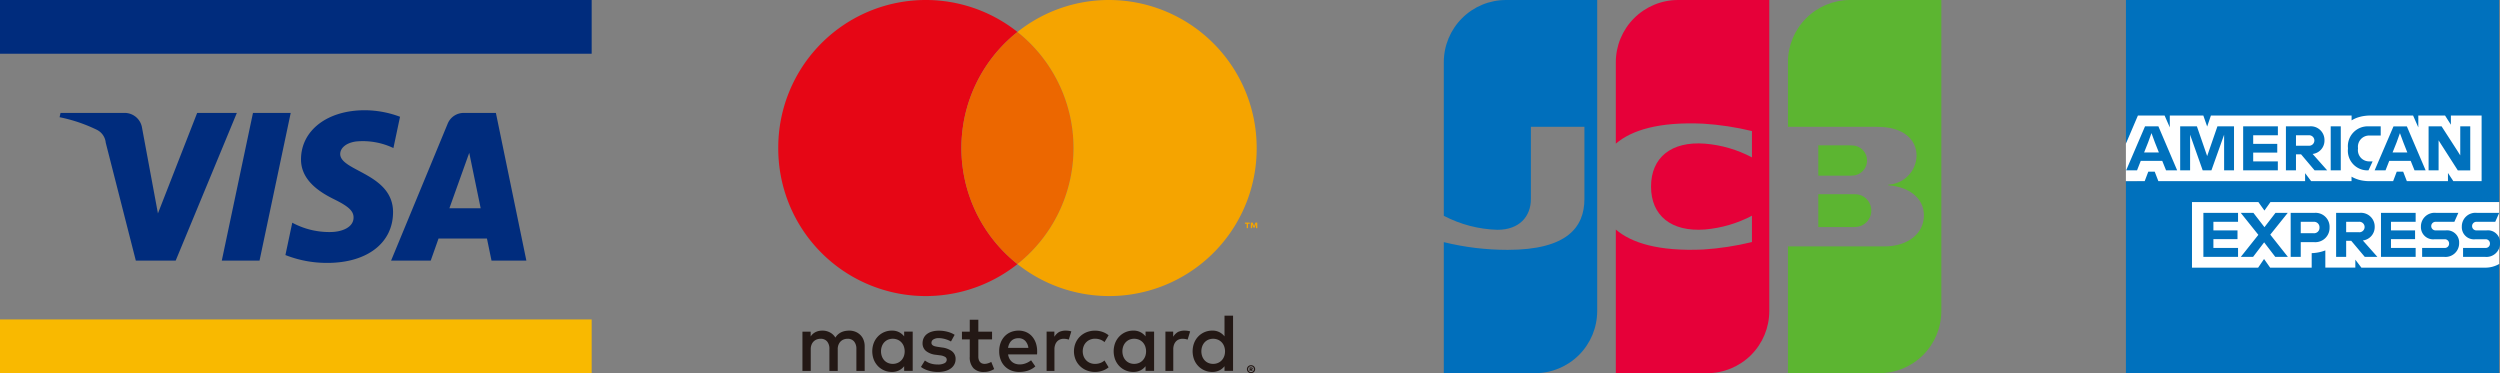 <svg xmlns="http://www.w3.org/2000/svg" xmlns:xlink="http://www.w3.org/1999/xlink" width="267.963" height="40" viewBox="0 0 267.963 40"><rect x="0" y="0" width="267.963" height="40" fill="#808080" stroke="none"/><defs><clipPath id="a"><path d="M287.892,53.353v3.52h3.863a3.047,3.047,0,0,0,.456-.051,1.759,1.759,0,0,0,0-3.428,2.73,2.73,0,0,0-.456-.041Z" transform="translate(-287.892 -53.353)" fill="none"/></clipPath><linearGradient id="b" x1="-22.719" y1="6.335" x2="-22.64" y2="6.335" gradientUnits="objectBoundingBox"><stop offset="0" stop-color="#007940"/><stop offset="0.247" stop-color="#19893b"/><stop offset="0.75" stop-color="#49a834"/><stop offset="1" stop-color="#5cb531"/></linearGradient><clipPath id="c"><path d="M287.3,6.941a6.669,6.669,0,0,0-6.665,6.671v6.92h9.434c.218,0,.483.017.647.021,2.141.115,3.709,1.205,3.709,3.106a3.172,3.172,0,0,1-3.027,3.068v.079c2.159.145,3.813,1.336,3.813,3.21,0,2.029-1.811,3.336-4.238,3.336H280.638V46.941h9.773a6.661,6.661,0,0,0,6.668-6.663V6.941Z" transform="translate(-280.638 -6.941)" fill="none"/></clipPath><linearGradient id="d" x1="-7.655" y1="1.078" x2="-7.628" y2="1.078" gradientUnits="objectBoundingBox"><stop offset="0" stop-color="#007940"/><stop offset="0.247" stop-color="#19893b"/><stop offset="0.749" stop-color="#49a834"/><stop offset="0.999" stop-color="#5cb531"/><stop offset="1" stop-color="#5cb531"/></linearGradient><clipPath id="e"><path d="M287.892,41.681v3.246h3.5a3.433,3.433,0,0,0,.385-.028,1.617,1.617,0,0,0,0-3.186c-.073-.006-.257-.031-.385-.031Z" transform="translate(-287.892 -41.681)" fill="none"/></clipPath><linearGradient id="f" x1="-24.693" y1="8.483" x2="-24.607" y2="8.483" xlink:href="#b"/><clipPath id="g"><path d="M205.055,6.941a6.668,6.668,0,0,0-6.668,6.671v16.46a13.2,13.2,0,0,0,5.758,1.5c2.317,0,3.576-1.405,3.576-3.3V20.533h5.738v7.737c0,3.025-1.863,5.452-8.23,5.452a28.532,28.532,0,0,1-6.842-.827V46.941h9.77a6.666,6.666,0,0,0,6.672-6.663V6.941Z" transform="translate(-198.388 -6.941)" fill="none"/></clipPath><linearGradient id="h" x1="-5.411" y1="1.078" x2="-5.384" y2="1.078" gradientUnits="objectBoundingBox"><stop offset="0" stop-color="#1f286f"/><stop offset="0.12" stop-color="#1a3179"/><stop offset="0.707" stop-color="#075da9"/><stop offset="1" stop-color="#006fbc"/></linearGradient><clipPath id="i"><path d="M246.167,6.941a6.674,6.674,0,0,0-6.671,6.671v8.727c1.688-1.448,4.614-2.359,9.366-2.143a30.247,30.247,0,0,1,5.227.792v2.822a13.013,13.013,0,0,0-5.048-1.471c-3.6-.274-5.769,1.484-5.769,4.6s2.172,4.873,5.769,4.6a13.266,13.266,0,0,0,5.048-1.475v2.822a30.419,30.419,0,0,1-5.227.8c-4.752.21-7.677-.693-9.366-2.141V46.941h9.779a6.662,6.662,0,0,0,6.672-6.663V6.941Z" transform="translate(-239.496 -6.941)" fill="none"/></clipPath><linearGradient id="j" x1="-6.529" y1="1.078" x2="-6.502" y2="1.078" gradientUnits="objectBoundingBox"><stop offset="0" stop-color="#6c2c2f"/><stop offset="0.409" stop-color="#a31733"/><stop offset="0.804" stop-color="#d30637"/><stop offset="1" stop-color="#e60039"/></linearGradient></defs><g transform="translate(-322 -783)"><g transform="translate(549.868 783)"><path d="M450.409,31.4V28.062h2.2V6.4h-40V21.778l1.618-1.751-.42,5.791h-1.2V46.4h40V34.7c-.06.037-2.135.051-2.2.083V31.4Z" transform="translate(-412.607 -6.403)" fill="#0071bd"/><path d="M452.616,50.257V43.626H428.091l-.644.908-.645-.908h-7.118v7.028h7.092l.632-.929.654.929h4.452V49.1h-.138a4.408,4.408,0,0,0,1.6-.294v1.843h3.216V49.8l.65.855h13.249a2.958,2.958,0,0,0,1.527-.4m-4.924-8.874h3.033V34.35h-3.292v.985l-.625-.985h-2.867v1.271l-.559-1.271h-4.62a4.269,4.269,0,0,0-.6.043,3.692,3.692,0,0,0-.563.12,3.163,3.163,0,0,0-.81.358V34.35H421.711l-.4,1.179L420.9,34.35h-3.595v1.271l-.556-1.271h-2.862L412.6,37.368v4.015h2.014L415,40.366h.688l.392,1.017h15.728v-.856l.648.856h4.329V40.9a2.894,2.894,0,0,0,.372.187,3.7,3.7,0,0,0,.382.138,3.773,3.773,0,0,0,.538.114,4.367,4.367,0,0,0,.607.044h2.559l.388-1.017h.688l.394,1.017h4.407v-.877Z" transform="translate(-412.603 -21.966)" fill="#fff"/><path d="M435.053,58.849v-.957h-3.715v4.714h3.715v-.957h-2.641v-.942h2.583v-.936h-2.583v-.922Zm3.988,3.757h1.351l-1.885-2.379,1.874-2.335h-1.315l-1.182,1.535L436.7,57.892h-1.355l1.886,2.356-1.878,2.358h1.315l1.182-1.555Zm1.653-4.714v4.714h1.08V61.03h1.432a1.531,1.531,0,0,0,1.658-1.567,1.5,1.5,0,0,0-1.615-1.571Zm3.089,1.576a.582.582,0,0,1-.629.607h-1.38V58.849h1.38a.586.586,0,0,1,.629.619m2.859,1.421h.546l1.447,1.718h1.353l-1.559-1.757A1.44,1.44,0,0,0,449.7,59.4a1.47,1.47,0,0,0-1.617-1.507h-2.518v4.714h1.077Zm1.348-2.039a.562.562,0,1,1,0,1.116h-1.348V58.849Zm6.1,0v-.957h-3.716v4.714h3.716v-.957h-2.644v-.942h2.582v-.936h-2.582v-.922Zm3.1,2.8h-2.405v.957h2.344a1.46,1.46,0,0,0,1.622-1.48,1.3,1.3,0,0,0-1.461-1.355h-1.069a.461.461,0,1,1,0-.922h2.02l.424-.957h-2.385a1.459,1.459,0,0,0-1.624,1.462,1.306,1.306,0,0,0,1.461,1.365h1.073a.454.454,0,0,1,.484.474.449.449,0,0,1-.484.456m4.382,0h-2.4v.957h2.344a1.459,1.459,0,0,0,1.621-1.48,1.3,1.3,0,0,0-1.46-1.355H460.6a.461.461,0,1,1,0-.922h2.021l.424-.957h-2.383a1.458,1.458,0,0,0-1.623,1.462,1.3,1.3,0,0,0,1.46,1.365h1.07a.454.454,0,0,1,.484.474.449.449,0,0,1-.484.456" transform="translate(-423.036 -35.076)" fill="#0071bd"/><path d="M416.937,41.68h1.189l-2.011-4.714h-1.433L412.66,41.68h1.166l.4-1.018h2.3Zm-1.921-3,.357-.99.364.99.43,1.083h-1.583Zm5.847,3h.936l1.36-3.817V41.68h1.061V36.966h-1.778l-1.1,3.187-1.1-3.187h-1.792V41.68h1.063V37.863Zm8.06-3.757v-.957H425.2V41.68h3.717v-.957h-2.641v-.941h2.579v-.938h-2.579v-.922Zm1.939,2.041h.546l1.449,1.716h1.349l-1.56-1.756a1.436,1.436,0,0,0,1.27-1.449,1.469,1.469,0,0,0-1.613-1.51h-2.519V41.68h1.077Zm1.346-2.041a.563.563,0,1,1,0,1.119h-1.346V37.923Zm2.376,3.757h1.08V36.966h-1.08V41.68Zm4.008,0h.042l.445-.961h-.31a1.2,1.2,0,0,1-1.26-1.353v-.082a1.2,1.2,0,0,1,1.246-1.333h1.19v-.985h-1.28a2.127,2.127,0,0,0-2.233,2.31v.1a2.1,2.1,0,0,0,2.16,2.307m4.977,0h1.191l-2.014-4.714h-1.432l-2.022,4.714h1.167l.4-1.018h2.3Zm-1.92-3,.355-.99.366.99.428,1.083h-1.583Zm4.714.121,1.845,2.881h1.333V36.966h-1.071v3.113l-.288-.46-1.713-2.654h-1.393V41.68h1.072V38.464Z" transform="translate(-412.635 -23.423)" fill="#0071bd"/></g><g transform="translate(476.755 783)"><g transform="translate(0 0)"><g transform="translate(40.14 20.815)" clip-path="url(#a)"><rect width="5.683" height="3.52" transform="translate(0 0)" fill="url(#b)"/></g><g transform="translate(36.887)" clip-path="url(#c)"><rect width="16.442" height="40" transform="translate(0 0)" fill="url(#d)"/></g><g transform="translate(40.14 15.58)" clip-path="url(#e)"><rect width="5.229" height="3.246" transform="translate(0 0)" fill="url(#f)"/></g><g clip-path="url(#g)"><rect width="16.442" height="40" transform="translate(0 0)" fill="url(#h)"/></g><g transform="translate(18.436)" clip-path="url(#i)"><rect width="16.451" height="40" transform="translate(0 0)" fill="url(#j)"/></g></g></g><g transform="translate(405.418 783)"><path d="M225.681,80.224a1.545,1.545,0,0,0-.524-.345,1.748,1.748,0,0,0-.663-.123,2.472,2.472,0,0,0-.4.033,1.735,1.735,0,0,0-.4.116,1.525,1.525,0,0,0-.375.231,1.388,1.388,0,0,0-.31.371,1.505,1.505,0,0,0-.575-.551,1.686,1.686,0,0,0-.829-.2,1.936,1.936,0,0,0-.325.028,1.493,1.493,0,0,0-.332.1,1.332,1.332,0,0,0-.59.5v-.514h-.882v4.21h.891V81.742a1.246,1.246,0,0,1,.085-.477,1.023,1.023,0,0,1,.226-.349.953.953,0,0,1,.333-.213,1.138,1.138,0,0,1,.408-.072.873.873,0,0,1,.7.286,1.206,1.206,0,0,1,.249.817v2.342h.891V81.742a1.246,1.246,0,0,1,.085-.477,1.029,1.029,0,0,1,.226-.349.952.952,0,0,1,.333-.213,1.133,1.133,0,0,1,.407-.072.875.875,0,0,1,.7.286,1.213,1.213,0,0,1,.248.817v2.342h.89V81.43a1.842,1.842,0,0,0-.121-.677,1.527,1.527,0,0,0-.342-.53" transform="translate(-216.885 -44.319)" fill="#231815"/><path d="M239.786,80.376a1.586,1.586,0,0,0-1.319-.62,2.043,2.043,0,0,0-1.49.624,2.133,2.133,0,0,0-.447.7,2.523,2.523,0,0,0,0,1.78,2.13,2.13,0,0,0,.447.7,2.045,2.045,0,0,0,1.49.624,1.674,1.674,0,0,0,.776-.167,1.62,1.62,0,0,0,.543-.448v.505h.916v-4.21h-.916Zm-.035,2.131a1.274,1.274,0,0,1-.259.426,1.186,1.186,0,0,1-.4.283,1.358,1.358,0,0,1-1.05,0,1.2,1.2,0,0,1-.4-.29,1.279,1.279,0,0,1-.249-.429,1.6,1.6,0,0,1,0-1.046,1.281,1.281,0,0,1,.249-.428,1.189,1.189,0,0,1,.4-.29,1.361,1.361,0,0,1,1.05,0,1.2,1.2,0,0,1,.4.283,1.276,1.276,0,0,1,.259.427,1.605,1.605,0,0,1,0,1.072" transform="translate(-226.292 -44.319)" fill="#231815"/><path d="M251.471,81.97a2.259,2.259,0,0,0-1.074-.4l-.434-.066q-.145-.022-.272-.051a.9.9,0,0,1-.219-.077.424.424,0,0,1-.147-.123.305.305,0,0,1-.055-.185.419.419,0,0,1,.208-.363,1.053,1.053,0,0,1,.585-.138,2.123,2.123,0,0,1,.388.035,3.212,3.212,0,0,1,.362.088,2.623,2.623,0,0,1,.312.116,2.562,2.562,0,0,1,.237.121l.394-.716a2.691,2.691,0,0,0-.767-.327,3.617,3.617,0,0,0-.934-.116,2.564,2.564,0,0,0-.723.094,1.649,1.649,0,0,0-.546.268,1.167,1.167,0,0,0-.347.424,1.283,1.283,0,0,0-.121.563,1.04,1.04,0,0,0,.362.824,2.017,2.017,0,0,0,1.063.411l.438.057a1.369,1.369,0,0,1,.552.169.346.346,0,0,1,.175.3.42.42,0,0,1-.241.375,1.464,1.464,0,0,1-.714.139,2.733,2.733,0,0,1-.463-.035,2.329,2.329,0,0,1-.373-.095,1.8,1.8,0,0,1-.3-.136,2.263,2.263,0,0,1-.248-.164l-.425.69a2.269,2.269,0,0,0,.478.277,3.283,3.283,0,0,0,.491.164,3,3,0,0,0,.456.079q.215.02.377.02a2.986,2.986,0,0,0,.809-.1,1.817,1.817,0,0,0,.6-.284,1.252,1.252,0,0,0,.373-.435,1.2,1.2,0,0,0,.129-.556,1.007,1.007,0,0,0-.386-.842" transform="translate(-232.85 -44.324)" fill="#231815"/><path d="M270.581,80.369a1.794,1.794,0,0,0-.627-.453,1.981,1.981,0,0,0-.8-.16,2.175,2.175,0,0,0-.848.16,1.911,1.911,0,0,0-.66.453,2.063,2.063,0,0,0-.429.7,2.547,2.547,0,0,0-.153.9,2.514,2.514,0,0,0,.158.91,2.023,2.023,0,0,0,.443.7,1.967,1.967,0,0,0,.679.448,2.315,2.315,0,0,0,.868.158,3.1,3.1,0,0,0,.909-.132,2.287,2.287,0,0,0,.817-.461l-.456-.655a2.05,2.05,0,0,1-.581.327,1.826,1.826,0,0,1-.633.116,1.482,1.482,0,0,1-.429-.062,1.12,1.12,0,0,1-.373-.191,1.145,1.145,0,0,1-.285-.331,1.375,1.375,0,0,1-.162-.488h3.1c.006-.053.01-.108.013-.167s0-.117,0-.176a2.629,2.629,0,0,0-.147-.9,2.119,2.119,0,0,0-.408-.7m-2.562,1.241a1.578,1.578,0,0,1,.123-.42,1.132,1.132,0,0,1,.225-.329.944.944,0,0,1,.329-.213,1.19,1.19,0,0,1,.436-.075.974.974,0,0,1,.715.272,1.318,1.318,0,0,1,.35.765Z" transform="translate(-243.384 -44.319)" fill="#231815"/><path d="M298.175,80.376a1.586,1.586,0,0,0-1.319-.62,2.043,2.043,0,0,0-1.49.624,2.133,2.133,0,0,0-.447.7,2.523,2.523,0,0,0,0,1.78,2.13,2.13,0,0,0,.447.7,2.045,2.045,0,0,0,1.49.624,1.674,1.674,0,0,0,.776-.167,1.617,1.617,0,0,0,.543-.448v.505h.916v-4.21h-.916Zm-.035,2.131a1.282,1.282,0,0,1-.259.426,1.185,1.185,0,0,1-.4.283,1.358,1.358,0,0,1-1.05,0,1.2,1.2,0,0,1-.4-.29,1.281,1.281,0,0,1-.25-.429,1.6,1.6,0,0,1,0-1.046,1.283,1.283,0,0,1,.25-.428,1.189,1.189,0,0,1,.4-.29,1.361,1.361,0,0,1,1.05,0,1.2,1.2,0,0,1,.4.283,1.283,1.283,0,0,1,.259.427,1.613,1.613,0,0,1,0,1.072" transform="translate(-258.807 -44.319)" fill="#231815"/><path d="M260.921,81.779a1.232,1.232,0,0,1-.436.084.756.756,0,0,1-.261-.044.547.547,0,0,1-.21-.138.669.669,0,0,1-.143-.244,1.094,1.094,0,0,1-.053-.36V79.244h1.471v-.835h-1.471V77.134h-.92v1.275h-.837v.835h.837v1.85a1.69,1.69,0,0,0,.4,1.237,1.5,1.5,0,0,0,1.111.4,1.977,1.977,0,0,0,.717-.123,3,3,0,0,0,.391-.185l-.313-.769a2.3,2.3,0,0,1-.28.128" transform="translate(-238.373 -42.862)" fill="#231815"/><path d="M280.6,79.756a1.683,1.683,0,0,0-.7.14,1.49,1.49,0,0,0-.522.522v-.553h-.832v4.21h.841V81.76a1.436,1.436,0,0,1,.074-.479,1.039,1.039,0,0,1,.206-.356.856.856,0,0,1,.315-.22,1.063,1.063,0,0,1,.4-.075,1.805,1.805,0,0,1,.359.04,1.587,1.587,0,0,1,.184.05l.271-.879a1.746,1.746,0,0,0-.225-.056,2.283,2.283,0,0,0-.379-.028" transform="translate(-249.784 -44.319)" fill="#231815"/><path d="M309.338,79.756a1.683,1.683,0,0,0-.7.14,1.49,1.49,0,0,0-.522.522v-.553h-.832v4.21h.841V81.76a1.436,1.436,0,0,1,.074-.479,1.037,1.037,0,0,1,.206-.356.856.856,0,0,1,.316-.22,1.063,1.063,0,0,1,.4-.075,1.8,1.8,0,0,1,.359.04,1.585,1.585,0,0,1,.184.05l.271-.879a1.748,1.748,0,0,0-.225-.056,2.283,2.283,0,0,0-.379-.028" transform="translate(-265.786 -44.319)" fill="#231815"/><path d="M317.274,76.152v2.221a1.586,1.586,0,0,0-1.319-.62,2.045,2.045,0,0,0-1.49.624,2.132,2.132,0,0,0-.447.7,2.523,2.523,0,0,0,0,1.78,2.129,2.129,0,0,0,.447.7,2.047,2.047,0,0,0,1.49.624,1.674,1.674,0,0,0,.776-.167,1.615,1.615,0,0,0,.543-.448v.505h.916V76.152Zm-.035,4.353a1.275,1.275,0,0,1-.259.426,1.186,1.186,0,0,1-.4.283,1.357,1.357,0,0,1-1.049,0,1.193,1.193,0,0,1-.4-.29,1.278,1.278,0,0,1-.25-.429,1.6,1.6,0,0,1,0-1.046,1.281,1.281,0,0,1,.25-.428,1.187,1.187,0,0,1,.4-.29,1.36,1.36,0,0,1,1.049,0,1.2,1.2,0,0,1,.4.283,1.276,1.276,0,0,1,.259.427,1.605,1.605,0,0,1,0,1.072" transform="translate(-269.443 -42.316)" fill="#231815"/><path d="M286.468,81a1.228,1.228,0,0,1,.417-.277,1.363,1.363,0,0,1,.522-.1,1.62,1.62,0,0,1,.573.1,1.369,1.369,0,0,1,.445.266l.441-.735a2.224,2.224,0,0,0-.559-.326,2.481,2.481,0,0,0-1.8,0,2.175,2.175,0,0,0-.714.466,2.146,2.146,0,0,0-.471.7,2.343,2.343,0,0,0,0,1.758,2.144,2.144,0,0,0,.471.7,2.169,2.169,0,0,0,.714.466,2.481,2.481,0,0,0,1.8,0,2.237,2.237,0,0,0,.559-.326l-.441-.735a1.385,1.385,0,0,1-.445.266,1.63,1.63,0,0,1-.573.1,1.363,1.363,0,0,1-.522-.1,1.228,1.228,0,0,1-.417-.277,1.285,1.285,0,0,1-.276-.427,1.533,1.533,0,0,1,0-1.094,1.287,1.287,0,0,1,.276-.426" transform="translate(-253.457 -44.319)" fill="#231815"/><path d="M327.436,88.09a.433.433,0,0,1,.172.034.451.451,0,0,1,.14.092.442.442,0,0,1,.094.136.424.424,0,0,1,0,.333.452.452,0,0,1-.094.137.445.445,0,0,1-.14.092.433.433,0,0,1-.172.034.448.448,0,0,1-.175-.034.442.442,0,0,1-.14-.092.436.436,0,0,1-.094-.137.429.429,0,0,1,0-.333.427.427,0,0,1,.094-.136.451.451,0,0,1,.315-.126m0,.74a.3.3,0,0,0,.12-.024.307.307,0,0,0,.163-.165.32.32,0,0,0,0-.243.306.306,0,0,0-.065-.1.314.314,0,0,0-.1-.066.3.3,0,0,0-.12-.024.312.312,0,0,0-.221.091.293.293,0,0,0-.066.1.319.319,0,0,0,0,.243.3.3,0,0,0,.066.1.314.314,0,0,0,.1.067.31.31,0,0,0,.122.024m.025-.5a.178.178,0,0,1,.119.035.116.116,0,0,1,.04.093.107.107,0,0,1-.029.076.15.15,0,0,1-.085.04l.118.137H327.5l-.106-.133h-.012v.133h-.107v-.381Zm-.082.093v.07h.08a.081.081,0,0,0,.038-.008.029.029,0,0,0,.013-.027.03.03,0,0,0-.013-.027.07.07,0,0,0-.038-.008Z" transform="translate(-276.76 -48.95)" fill="#231815"/><path d="M233.262,15.867a15.849,15.849,0,0,1,6.009-12.441,15.811,15.811,0,0,0-25.64,12.441,15.811,15.811,0,0,0,25.64,12.441,15.849,15.849,0,0,1-6.009-12.441" transform="translate(-213.631 0)" fill="#e60615"/><path d="M257.932,20.152a15.85,15.85,0,0,0,6.009,12.441,15.884,15.884,0,0,0,0-24.882,15.849,15.849,0,0,0-6.009,12.441" transform="translate(-238.301 -4.285)" fill="#ec6700"/><path d="M326.7,54.285v-.464h-.187v-.128h.513v.128h-.187v.464Zm.992,0v-.411l-.133.355h-.147l-.133-.353v.41h-.138v-.592h.2l.147.379.146-.379h.2v.592Z" transform="translate(-276.489 -29.836)" fill="#f5a400"/><path d="M281.307,0a15.726,15.726,0,0,0-9.816,3.426,15.883,15.883,0,0,1,0,24.882,15.812,15.812,0,0,0,25.64-12.441A15.846,15.846,0,0,0,281.307,0" transform="translate(-245.852)" fill="#f5a400"/></g><g transform="translate(322 783)"><rect width="63.418" height="5.76" transform="translate(0 34.24)" fill="#f9b900"/><rect width="63.418" height="5.759" transform="translate(0 0)" fill="#002c7d"/><path d="M33.414,27.065,26.858,42.894H22.585L19.361,30.262a1.725,1.725,0,0,0-.958-1.39,16.648,16.648,0,0,0-3.989-1.347l.1-.461h6.879a1.888,1.888,0,0,1,1.862,1.615l1.7,9.157,4.206-10.772ZM50.157,37.727c.017-4.179-5.7-4.406-5.664-6.278.01-.565.546-1.168,1.713-1.325a7.62,7.62,0,0,1,3.989.707l.709-3.353a10.808,10.808,0,0,0-3.788-.7c-3.991,0-6.8,2.147-6.825,5.229-.028,2.278,2,3.549,3.538,4.309,1.576.773,2.1,1.274,2.094,1.963,0,1.063-1.258,1.533-2.417,1.553a8.357,8.357,0,0,1-4.153-1L38.619,42.3a12.121,12.121,0,0,0,4.5.841c4.247,0,7.023-2.128,7.037-5.414m10.554,5.167h3.736L61.179,27.065H57.734a1.85,1.85,0,0,0-1.725,1.16L49.946,42.894h4.249l.837-2.365h5.189Zm-4.516-5.606,2.129-5.946,1.226,5.946ZM39.187,27.065,35.845,42.894H31.8l3.342-15.829Z" transform="translate(-8.027 -14.962)" fill="#002c7d"/></g></g></svg>